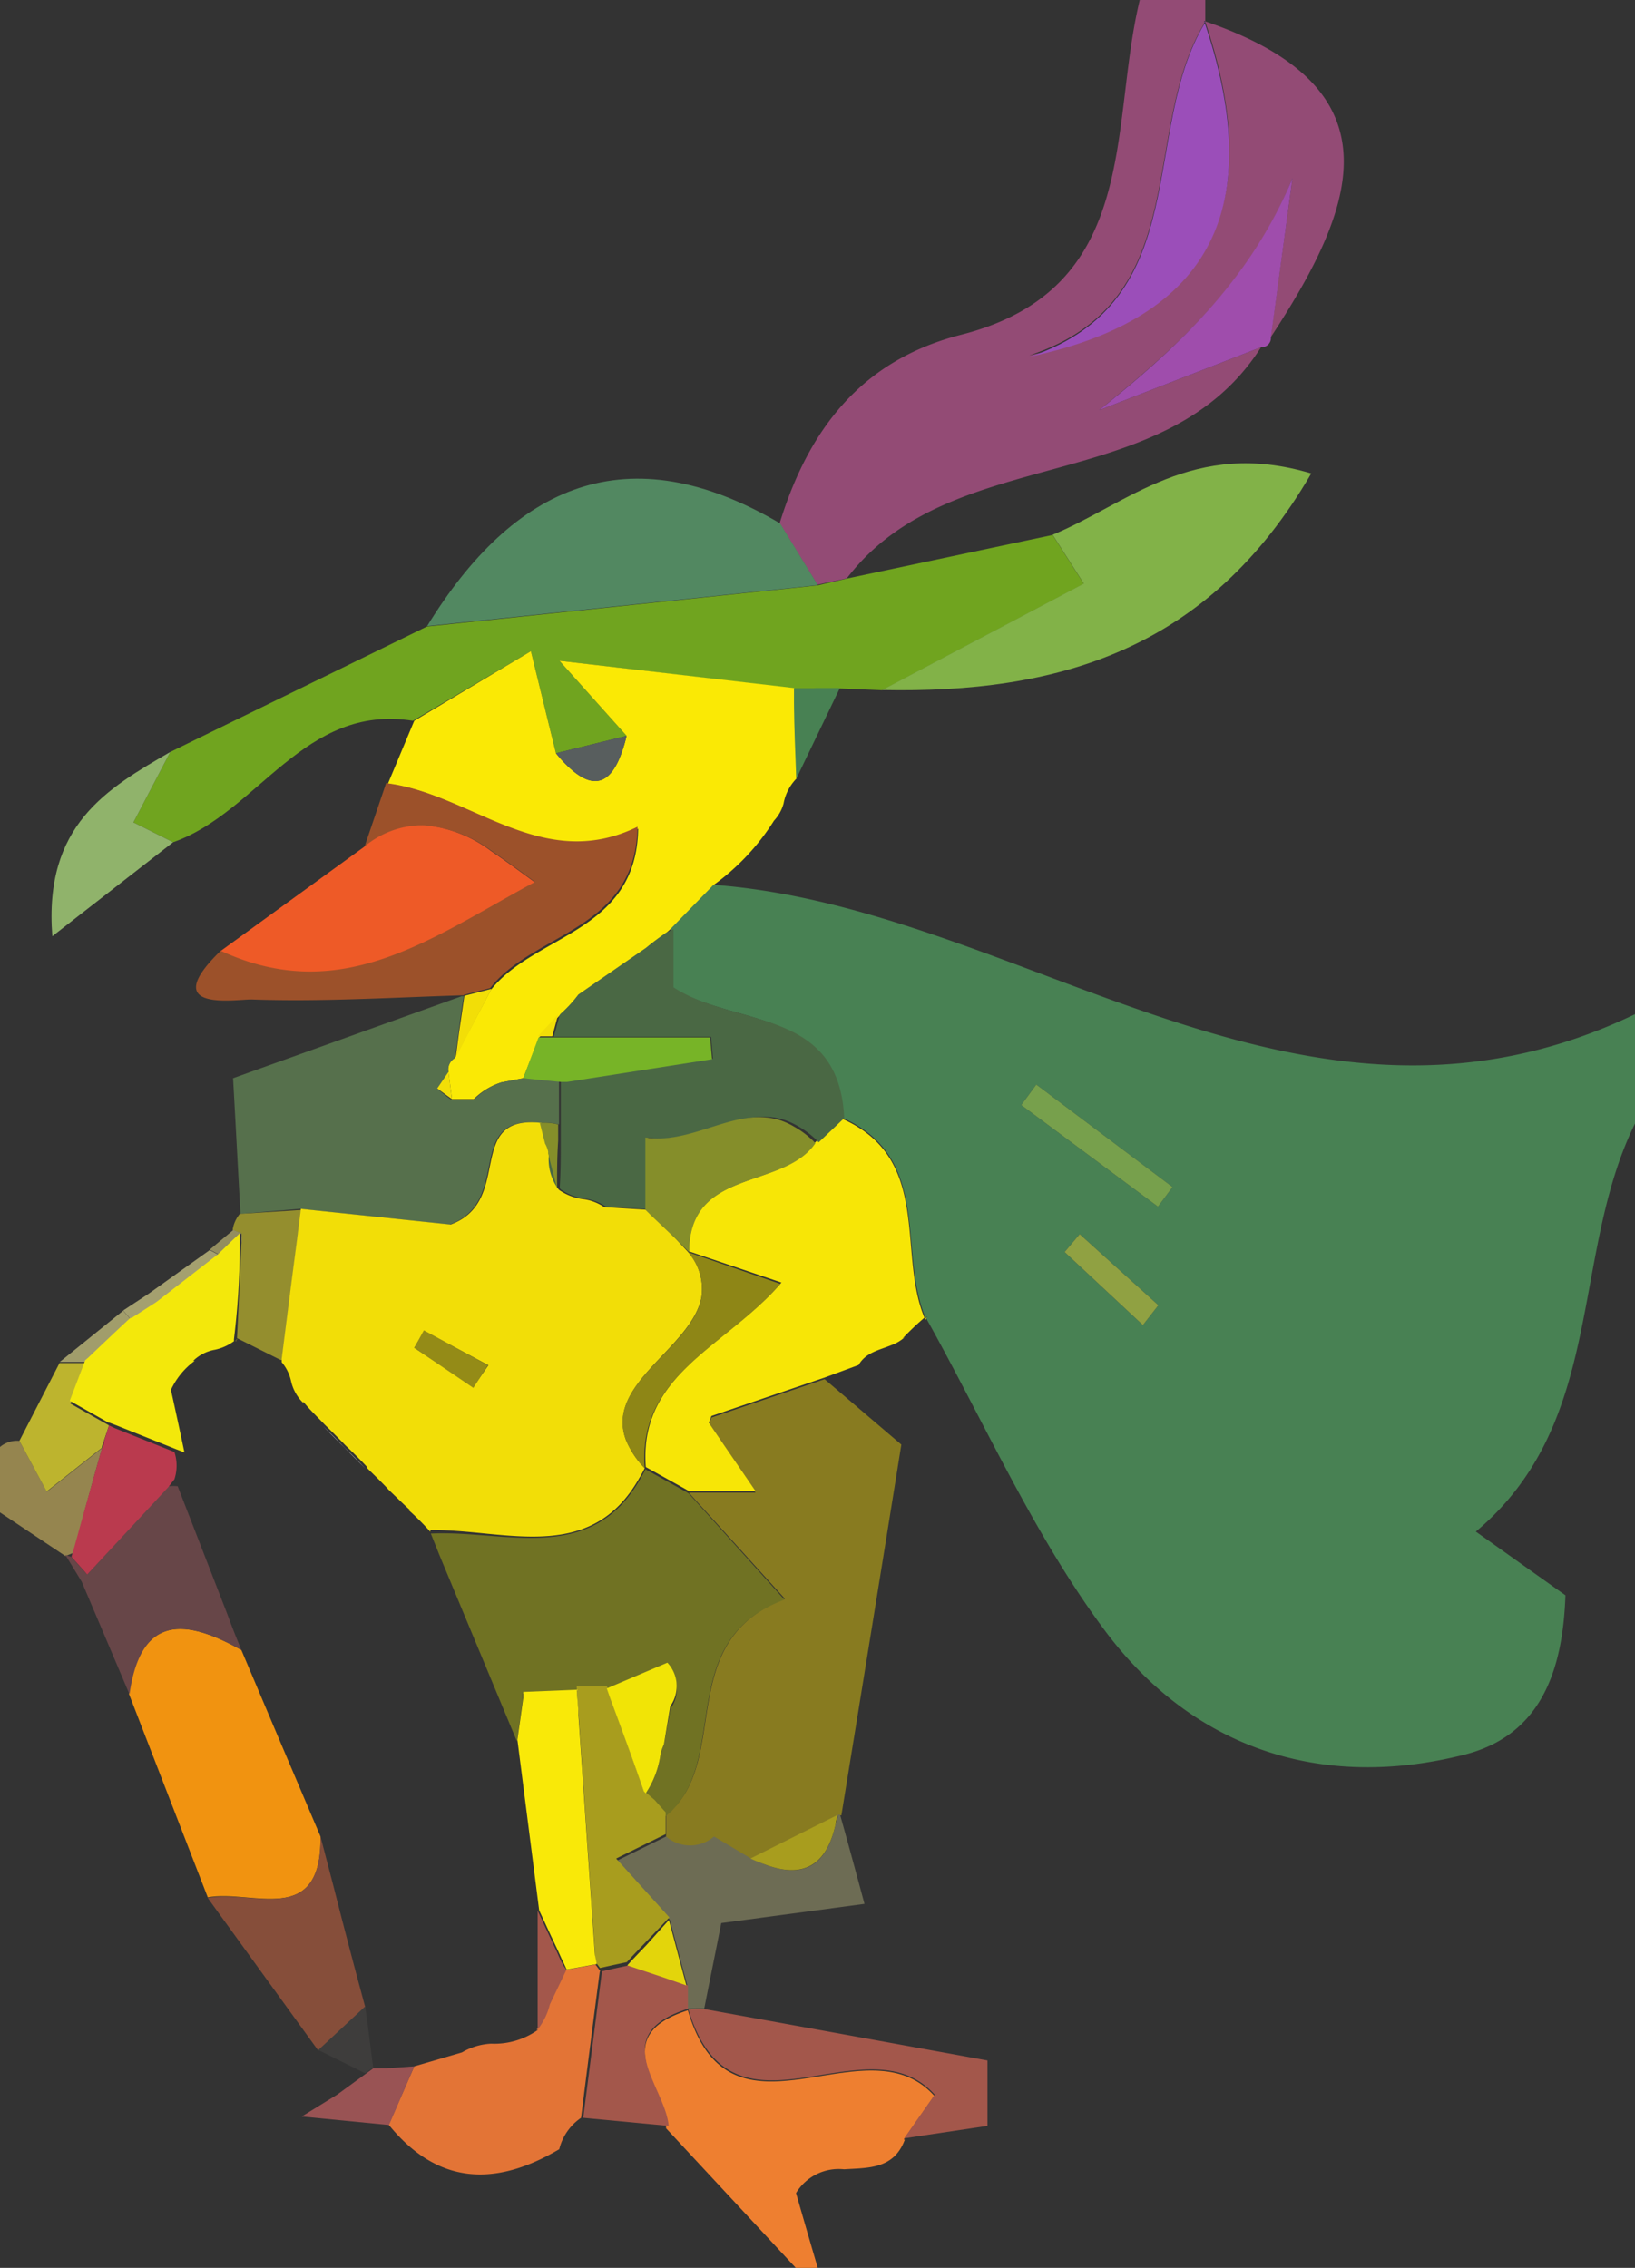 <svg xmlns="http://www.w3.org/2000/svg" viewBox="0 0 74.99 103.99"><rect x="0" y="0" width="74.99" height="103.99" fill="#333333" stroke="none"/><defs><style>.cls-1,.cls-21{fill:none;}.cls-2{fill:#488153;}.cls-3{fill:#934b75;}.cls-4{fill:#ee7f30;}.cls-5{fill:#95854f;}.cls-6{fill:#70a41f;}.cls-7{fill:#fae905;}.cls-8{fill:#56704c;}.cls-9{fill:#528861;}.cls-10{fill:#9c512a;}.cls-11{fill:#ee5a27;}.cls-12{fill:#90b36b;}.cls-13{fill:#bdb42e;}.cls-14{fill:#948e2e;}.cls-15{fill:#f2de07;}.cls-16{fill:#a19d6b;}.cls-17{fill:#938d5f;}.cls-18{fill:#a4a06f;}.cls-19{fill:#82b248;}.cls-20{fill:#9f4dac;}.cls-21{stroke:#9f4dac;stroke-linecap:round;stroke-linejoin:round;stroke-width:0;}.cls-22{fill:#887b20;}.cls-23{fill:#f7e606;}.cls-24{fill:#6d6c54;}.cls-25{fill:#a3574b;}.cls-26{fill:#4a6844;}.cls-27{fill:#77a04c;}.cls-28{fill:#90a142;}.cls-29{fill:#f19310;}.cls-30{fill:#e37436;}.cls-31{fill:#864e3a;}.cls-32{fill:#674648;}.cls-33{fill:#995354;}.cls-34{fill:#3e3d3c;}.cls-35{fill:#9b4eb9;}.cls-36{fill:#ba3a4e;}.cls-37{fill:#585e5e;}.cls-38{fill:#77b427;}.cls-39{fill:#858e2a;}.cls-40{fill:#f3e80b;}.cls-41{fill:#f9f8f6;}.cls-42{fill:#707223;}.cls-43{fill:#a89d1e;}.cls-44{fill:#8e8616;}.cls-45{fill:#e3d50b;}.cls-46{fill:#f9e908;}.cls-47{fill:#948b17;}.cls-48{fill:#f1e406;}</style></defs><g id="Layer_2" data-name="Layer 2"><g id="Layer_1-2" data-name="Layer 1"><path class="cls-1" d="M3.28,71.39a2.17,2.17,0,0,1,.07-.24L3,71.3l.31.09Z"/><path class="cls-1" d="M17.69,94.84,19,94.75h0l2.18-.67a2.9,2.9,0,0,1,1.34-.4A3.43,3.43,0,0,0,24.67,93l-.07,0h0c0-.64,0-1.28,0-1.92,0-1.18,0-2.36,0-3.53l-1-7.83h0l-3.55-8.53-.4-1v.08a12.64,12.64,0,0,0-1-1l.06,0c-.34-.35-.69-.7-1.05-1l.06.05c-.34-.36-.69-.7-1-1l.05,0-1-1,0,0-1-1,0,0c-.34-.36-.7-.69-1-1.07l0,0a2,2,0,0,1-.56-1,2,2,0,0,0-.43-.87v-.09h0v-.06l-.06,0-2-1h0l.05,0-.1.08,0,0v0a2.29,2.29,0,0,1-.87.39,1.9,1.9,0,0,0-1,.51h0l.07,0a3.44,3.44,0,0,0-1.09,1.46h0c.21,1,.41,1.91.62,2.87l-.39-.15a2,2,0,0,1,0,1.25l-.31.34a2,2,0,0,1,.43,0l2.31,5.95c.2.52.4,1,.61,1.56h0q1.8,4.26,3.63,8.55h0l.6,2.3Q16,89.27,16.75,92h0c0,.33.08.66.13,1s.17,1.38.24,1.86h0Z"/><polygon class="cls-1" points="10.05 57.53 10.05 57.53 10.05 57.53 10.05 57.53"/><path class="cls-1" d="M10.05,57.53l-.2.15,0,0Z"/><path class="cls-2" d="M75,51.5v-5c-15.4,7.39-28.07-4.89-42.31-5.93h0a.39.39,0,0,1-.1.08l.11-.08-1.95,2h0v2.66c2.86,1.87,7.6.91,7.83,6,4.22,1.82,2.58,6.13,3.87,9.2l.08-.07h0l-.06.12s0,0,0-.05h0a0,0,0,0,0,0,0h0l0,0c2.68,4.79,4.92,9.91,8.17,14.29,4,5.39,9.86,7.42,16.52,5.74,3.55-.9,4.52-3.9,4.64-7.31l-4.11-2.92C73.68,65.2,72,57.58,75,51.5ZM52.42,60.76l-3.59-3.35.69-.82,3.61,3.26Zm.69-5.43-6.27-4.66.69-.94,6.25,4.7Z"/><path class="cls-3" d="M38.84,26.52h0c4.8-6.3,14.57-3.64,19-10.6l-7.43,2.89c3.72-3,7-6,8.87-10.64l-1,7.3h0c3.83-5.86,6.1-11.38-3-14.49l0-1h-3c-1.42,5.83.08,13.26-8.2,15.37-4.59,1.17-7,4.36-8.32,8.64h0l1.73,2.82ZM55.22,1.1l0-.06a.19.19,0,0,0,0-.07l.05,0h0l0,0v0c2.62,7.8.9,13.4-8.07,15.33C54.8,13.82,52.25,6.05,55.22,1.1Z"/><path class="cls-4" d="M41.45,98.1h0l0,0,1.4-2c-3.18-3.53-9.34,2.79-11.3-3.92l0,0c-3.75,1.19-1,3.54-1,5.41L36.51,104h1c-.34-1.15-.67-2.29-1-3.44a2.29,2.29,0,0,1,2.2-1.09c1.11-.07,2.29,0,2.79-1.36Z"/><path class="cls-5" d="M4.68,66.4h0l-2.53,2L.89,66.07h0a1.21,1.21,0,0,0-.89.28v3l3,2,.38-.15C3.79,69.57,4.23,68,4.68,66.4Z"/><path class="cls-6" d="M24.35,29.86c.52,2.12.83,3.4,1.15,4.68h0l3.24-.8L25.66,30.3l10.76,1.27h2.13l1.91.08,9.25-4.88-1.43-2.24h0l-9.44,2h0l-1.33.31-.93.1-17,1.79h0L7.81,34.48,6.12,37.71l1.82.91h0c3.91-1.37,6-6.37,11-5.57h0Z"/><path class="cls-7" d="M36.61,35.65a.46.46,0,0,1-.07.07h0Z"/><path class="cls-7" d="M29.27,38c-.08,4.78-4.74,4.82-6.76,7.4h0L20.87,48.5h0a.61.61,0,0,0-.3.65h0c.05.42.11.84.16,1.25l1,0A3.11,3.11,0,0,1,23,49.63l1-.19.73-1.87h0l.93-1h0l.05-.06a6.13,6.13,0,0,0,.81-.88l3.1-2.14,0,0c.29-.24.6-.47.9-.68l.2-.18h0l1.95-2-.11.08a.39.39,0,0,0,.1-.08,10.57,10.57,0,0,0,2.84-3,1.87,1.87,0,0,0,.44-.79,2.2,2.2,0,0,1,.59-1.14c0-1.17-.07-2.34-.1-3.5,0-.22,0-.43,0-.65h0L25.66,30.3l3.08,3.44a6.82,6.82,0,0,1-.26.86c-.51,1.37-1.3,1.62-2.42.55a5.71,5.71,0,0,1-.56-.61h0c-.32-1.28-.63-2.56-1.15-4.68L19,33.05h0l-1.21,2.89C21.63,36.42,24.88,40.1,29.27,38Z"/><path class="cls-7" d="M25,47.52l-.33,0h.54v0Z"/><path class="cls-8" d="M13.76,55.43h0l6.87.72c2.93-1.08.59-5.06,4.17-4.66h0a2.66,2.66,0,0,1,.84.07c0-.65,0-1.3,0-2h0l-1.13-.11L24,49.44h0l-1,.19a3.11,3.11,0,0,0-1.28.81l-1,0-.21-.15L20.15,50l-.1-.07.05-.07.47-.69h0a.61.61,0,0,1,.3-.65h0c.07-.49.14-1,.2-1.47s.13-.91.2-1.37h-.1L10.69,49.44c.11,1.94.22,4.08.34,6.22l2.73-.23Z"/><path class="cls-9" d="M36.58,26.93l.93-.1L35.78,24h0c-7-4.12-12.21-1.77-16.19,4.71h0Z"/><path class="cls-10" d="M21.27,45.62h0l0,0,.74-.19.47-.12c2-2.58,6.68-2.62,6.76-7.4-4.39,2.15-7.64-1.53-11.53-2l-1,2.94h0a4.16,4.16,0,0,1,2.73-1A5.93,5.93,0,0,1,22.52,39c.64.43,1.3.92,2,1.43-4.73,2.5-8.85,5.71-14.38,3.15-3,2.9.75,2.22,1.43,2.25,3.19.11,6.4-.09,9.6-.19h.1Z"/><path class="cls-11" d="M24.52,40.45c-.7-.51-1.36-1-2-1.43a5.93,5.93,0,0,0-3.1-1.18,4.16,4.16,0,0,0-2.73,1L10.13,43.6h0C15.67,46.16,19.79,43,24.52,40.45Z"/><path class="cls-12" d="M7.81,34.48C4.92,36.16,2,37.82,2.4,42.93l5.54-4.31-1.82-.91Z"/><path class="cls-13" d="M2.14,68.39l2.53-2h0c0-.09.05-.18.08-.28L5,65.36H5l-1.77-1,.71-1.86H2.73L.89,66.07h0Z"/><path class="cls-14" d="M10.79,61.49l.1-.08-.05,0,0,.09Z"/><path class="cls-14" d="M11.07,56.55a1.37,1.37,0,0,1,0,.51c-.06,1.43-.13,2.86-.2,4.3h0l2,1,.06,0c.23-1.81.46-3.63.7-5.44l.18-1.44h0L11,55.66a1.47,1.47,0,0,0-.33.74h0Z"/><path class="cls-15" d="M22.51,45.35l-.47.12-.74.19,0,0h0v0c-.07.46-.13.92-.2,1.37s-.13,1-.2,1.47h0l1.64-3.15Z"/><path class="cls-16" d="M3.94,62.46h0l.14-.12c.64-.61,1.28-1.22,1.93-1.82l-.36-.42L2.74,62.45h1.2Z"/><path class="cls-17" d="M10.05,57.53l.66-.64.36-.34,0,.51a1.37,1.37,0,0,0,0-.51l-.37-.15h0l-1.08.9.43.23Z"/><path class="cls-18" d="M6.07,60.48l1.12-.72.08-.06,2.58-2,.2-.15h0l-.43-.23-2.8,2h0l-1.17.77.36.42Z"/><path class="cls-19" d="M40.46,31.64c8,.16,14.95-1.78,19.68-9.93-5.41-1.62-8.42,1.39-11.86,2.81l1.43,2.24Z"/><path class="cls-20" d="M59.28,8.17c-1.9,4.59-5.15,7.68-8.87,10.64l7.43-2.89a.42.42,0,0,0,.45-.45h0ZM58,11.7c-.05.13-.11.27-.16.41C57.91,12,58,11.83,58,11.7Z"/><path class="cls-21" d="M57.86,12.11c0-.14.11-.28.16-.41"/><path class="cls-2" d="M37.37,31.56h-.95c0,.22,0,.43,0,.65,0,1.16.06,2.33.1,3.5h0l2-4.16H37.37Z"/><polygon class="cls-22" points="30.55 84.25 30.55 84.25 30.55 84.25 30.55 84.25"/><path class="cls-22" d="M32.51,65.31c.82,1.21,1.41,2.06,2.14,3.13H31.59L36,73.31c-5.17,2-2.38,7.43-5.45,9.93,0,.33,0,.65,0,1v0a1.68,1.68,0,0,0,2.2,0l1.68,1h0l4-2,.16,0h0c.94-5.78,1.88-11.56,2.75-17l-3.52-3L32.63,65Z"/><path class="cls-23" d="M42.45,60.52l.06-.12h0l-.08.07h0S42.44,60.5,42.45,60.52Z"/><path class="cls-23" d="M38.56,51.27l-.61.58-.56.53h0c-1.48,2.21-5.79,1.15-5.79,5l4.24,1.43c-2.5,2.9-6.55,4.16-6.22,8.46l1.8,1,.17.1h3.06c-.73-1.07-1.32-1.92-2.14-3.13l.12-.31,5.18-1.76,1.57-.58c.33-.58.95-.68,1.5-.91a1.86,1.86,0,0,0,.62-.37h0l-.1.06h0a12.91,12.91,0,0,1,1-.95,0,0,0,0,1,0,0C41.14,57.4,42.78,53.09,38.56,51.27Z"/><path class="cls-24" d="M38.42,83.22c0,.15-.06.26-.09.4-.42,2-1.54,2.52-3.25,1.87a7.08,7.08,0,0,1-.65-.28h0l-1.68-1a1.68,1.68,0,0,1-2.2,0v0h0l-.14.07-2.13,1.05,2.44,2.7h0c.27,1,.53,2,.8,3h0l0,.86v.21h0l0,0c.07,0,.13,0,.2,0a2.82,2.82,0,0,1,.58,0c.27-1.37.55-2.74.78-3.92l6.57-.88c-.45-1.67-.78-2.88-1.12-4.09h0Z"/><path class="cls-25" d="M31.57,92.13c2,6.71,8.12.39,11.3,3.92l-1.4,2,0,0h0l3.82-.57v-3l-13-2.36a2.82,2.82,0,0,0-.58,0C31.7,92.14,31.64,92.12,31.57,92.13Z"/><path class="cls-26" d="M25.57,54.5l-.41-1.61A2.31,2.31,0,0,0,25.57,54.5Z"/><path class="cls-26" d="M25.24,47.57h.12l-.12,0Z"/><path class="cls-26" d="M30.53,42.78c-.3.21-.61.44-.9.68l0,0-3.1,2.14a6.13,6.13,0,0,1-.81.88l-.05.06-.27,1h7.21l.09,1-6.69,1-.29,0h0c0,.65,0,1.3,0,2h0c0,.25,0,.5,0,.75,0,.73,0,1.46-.05,2.19l.05.06a2.48,2.48,0,0,0,1.07.42,2.21,2.21,0,0,1,1,.37l1.94.12h0V52.16c2.39.37,4.57-1.83,6.82-.55a4.09,4.09,0,0,1,1,.77h0l.56-.53.61-.58c-.23-5.1-5-4.14-7.83-6V42.6h0Z"/><path class="cls-27" d="M46.84,50.67l6.27,4.66.67-.9-6.25-4.7Z"/><path class="cls-28" d="M48.83,57.41l3.59,3.35.71-.91-3.61-3.26Z"/><path class="cls-29" d="M14.7,84.21q-1.83-4.29-3.63-8.55c-2.54-1.43-4.61-1.65-5.16,2h0Q7.73,82.35,9.53,87C11.55,86.62,14.76,88.42,14.7,84.21Z"/><path class="cls-30" d="M27.54,90.39h0l-.23-.31h0l-1.38.25h0l-.76,1.59a3,3,0,0,1-.56,1.15h0l.07,0a3.43,3.43,0,0,1-2.15.64,2.9,2.9,0,0,0-1.34.4L19,94.75l-1.17,2.68h0c2.26,2.78,4.91,2.84,7.82,1.12a2.45,2.45,0,0,1,1-1.44q.42-3.36.86-6.72Z"/><path class="cls-31" d="M15.3,86.51l-.6-2.3h0c.06,4.21-3.15,2.41-5.17,2.82l5.07,7h0l2.15-2Q16,89.27,15.3,86.51Z"/><path class="cls-32" d="M11.07,75.66h0c-.21-.52-.41-1-.61-1.56L8.15,68.15a2,2,0,0,0-.43,0L4,72.2l-.12-.13-.61-.68L3,71.3l.75,1.23,2.19,5.16h0C6.46,74,8.53,74.23,11.07,75.66Z"/><path class="cls-25" d="M31.55,92.11h0V91.9l0-.86h0l-1-.35-1.71-.57-.65.14-.58.13h0q-.43,3.36-.86,6.72v0h0l3.92.37C30.51,95.65,27.8,93.3,31.55,92.11Z"/><path class="cls-33" d="M19,94.75h0l-1.31.09-.57,0h0l-1.66,1.21h0l-1.62,1,4,.39h0Z"/><path class="cls-34" d="M16.75,92h0l-2.15,2h0l2.15,1.07s.32-.24.37-.26c-.07-.48-.18-1.38-.24-1.86S16.79,92.34,16.75,92Z"/><path class="cls-35" d="M55.28,1h0l-.05,0a.19.19,0,0,1,0,.07l0,0Z"/><path class="cls-35" d="M55.26,1.06V1l0,.06c-3,4.95-.42,12.72-8,15.29C56.16,14.46,57.88,8.86,55.26,1.06Z"/><path class="cls-36" d="M5,65.36l-.24.76c0,.1,0,.19-.08.28h0c-.45,1.58-.89,3.17-1.33,4.75a2.17,2.17,0,0,0-.07.24h0l.61.68L4,72.2l3.71-4L8,67.83a2,2,0,0,0,0-1.25l-2.75-1.1Z"/><path class="cls-37" d="M25.5,34.54a5.71,5.71,0,0,0,.56.61c1.12,1.07,1.91.82,2.42-.55a6.82,6.82,0,0,0,.26-.86l-3.24.8Z"/><path class="cls-38" d="M32.66,48.57l-.09-1H24.7L24,49.44h0l.59.06,1.13.11h0l.29,0Z"/><path class="cls-15" d="M20.57,49.15l-.47.69-.05.07.1.07.37.27.21.15c-.05-.41-.11-.83-.16-1.25Z"/><path class="cls-15" d="M25,47.52l.21,0,.12,0,.27-1h0l-.93,1h0Z"/><path class="cls-15" d="M29.33,67.76a4.56,4.56,0,0,0,.24-.44,4.14,4.14,0,0,1-.85-1.27c-1-2.61,3-4.23,3.45-6.56a2.57,2.57,0,0,0-.61-2.08h0L31,56.81l-1.1-1.09-.25-.25h0l-1.94-.12a2.21,2.21,0,0,0-1-.37,2.48,2.48,0,0,1-1.07-.42l-.05-.06a2.31,2.31,0,0,1-.41-1.61l0-.09c0-.12-.07-.24-.1-.36l-.24-.95c-3.58-.4-1.24,3.58-4.17,4.66l-6.87-.72h0l-.18,1.44c-.24,1.81-.47,3.63-.7,5.44v.06h0v.09a2,2,0,0,1,.43.87,2,2,0,0,0,.56,1l0-.06h0c.3.38.66.71,1,1.07l-.05-.05h0c.35.34.69.68,1,1l0,0h0c.36.34.7.68,1,1l-.05,0c.35.34.7.68,1,1l-.06-.05c.36.34.71.69,1.05,1l-.06,0a12.64,12.64,0,0,1,1,1v-.08C23.12,70.11,27.08,71.77,29.33,67.76ZM19,61.8l.46-.77,2.94,1.57-.69,1Z"/><path class="cls-39" d="M25.14,52.8l0,.09.41,1.61c0-.73,0-1.46.05-2.19,0-.25,0-.5,0-.75h0a2.66,2.66,0,0,0-.84-.07h0l.24.95C25.07,52.56,25.11,52.68,25.14,52.8Z"/><path class="cls-40" d="M11,57.06l0-.51-.36.34-.66.64h0l-.16.12,0,0-2.58,2-.08.06-1.12.72-.06,0c-.65.6-1.29,1.21-1.93,1.82l-.14.12h0l-.71,1.86,1.77,1H5l.32.12,2.75,1.1.39.15c-.21-1-.41-1.92-.62-2.87h0A3.44,3.44,0,0,1,8.93,62.4l-.07,0h0a1.9,1.9,0,0,1,1-.51,2.29,2.29,0,0,0,.87-.39l0,0,0,0,0-.09h0C10.91,59.92,11,58.49,11,57.06Z"/><polygon class="cls-41" points="24.6 93.06 24.6 93.06 24.6 93.06 24.6 93.06"/><path class="cls-41" d="M15.76,66.34l1,1c-.34-.36-.68-.7-1-1Z"/><path class="cls-41" d="M14.77,65.35h0l.05.05,0,0,1,1c-.33-.35-.67-.69-1-1Z"/><path class="cls-41" d="M13.82,64.32l0,.06,0,0Z"/><polygon class="cls-41" points="12.87 62.37 12.87 62.37 12.87 62.37 12.87 62.37"/><polygon class="cls-41" points="10.84 61.36 10.84 61.36 10.84 61.36 10.84 61.36"/><path class="cls-41" d="M10.77,61.54l0,0,0,0Z"/><path class="cls-42" d="M29.61,67.36s0,0,0,0a4.56,4.56,0,0,1-.24.44c-2.25,4-6.21,2.35-9.61,2.52l.4,1,3.55,8.53h0c.09-.62.18-1.25.27-1.91l0-.28,2.47-.13,1.39,0h0l2.78-1.18h0a1.58,1.58,0,0,1,.13,2L30.45,80a2.86,2.86,0,0,0-.15.41,4.28,4.28,0,0,1-.68,1.83l-.09-.09.5.57c.17.19.33.38.5.56,3.07-2.5.28-8,5.45-9.93l-4.39-4.87h0l-.17-.1-1.8-1v0Z"/><path class="cls-43" d="M29.53,82.11l-.35-1c-.35-1-.71-2-1.06-3-.1-.26-.19-.52-.28-.78l-1.39,0c0,.4.05.79.08,1.18.25,3.68.5,7.35.76,11l0,.42h0l.23.31h0l.58-.13.65-.14c.13-.15.27-.29.41-.44l.47-.49,1.07-1.12h0l-2.44-2.7,2.13-1.05.14-.07h0v0c0-.32,0-.64,0-1-.17-.18-.33-.37-.5-.56Z"/><path class="cls-43" d="M35.08,85.49c1.71.65,2.83.1,3.25-1.87,0-.14.07-.25.09-.4l-4,2h0A7.08,7.08,0,0,0,35.08,85.49Z"/><path class="cls-39" d="M29.6,52.16v3.31l.25.25L31,56.81l.61.61h0c0-3.9,4.31-2.84,5.79-5h0a4.09,4.09,0,0,0-1-.77C34.17,50.33,32,52.53,29.6,52.16Z"/><path class="cls-44" d="M31.56,57.42h0a2.57,2.57,0,0,1,.61,2.08c-.43,2.33-4.48,3.95-3.45,6.56a4.14,4.14,0,0,0,.85,1.27s0,0,0,0v0c-.33-4.3,3.72-5.56,6.22-8.46L31.6,57.43h0Z"/><path class="cls-45" d="M29.65,89.19l-.47.49c-.14.15-.28.29-.41.44l1.71.57,1,.35h0c-.27-1-.53-2-.8-3h0Z"/><path class="cls-46" d="M27.29,89.66c-.26-3.68-.51-7.35-.76-11,0-.39-.06-.78-.08-1.18L24,77.58l0,.28c-.09.66-.18,1.29-.27,1.91h0l1,7.83c.07.16.15.31.22.47.21.46.42.91.64,1.37l.17.38c.08.16.16.33.23.49h0l1.38-.25h0Z"/><path class="cls-25" d="M25.69,89.83l-.17-.38c-.22-.46-.43-.91-.64-1.37-.07-.16-.15-.31-.22-.47,0,1.17,0,2.35,0,3.53,0,.64,0,1.28,0,1.92h0a3,3,0,0,0,.56-1.15l.76-1.59h0C25.85,90.16,25.77,90,25.69,89.83Z"/><path class="cls-47" d="M22.38,62.6,19.44,61,19,61.8l2.71,1.84Z"/><path class="cls-48" d="M29.18,81.14l.35,1,.09.09a4.28,4.28,0,0,0,.68-1.83,2.86,2.86,0,0,1,.15-.41l.29-1.75a1.58,1.58,0,0,0-.13-2h0l-2.78,1.18h0c.09.26.18.52.28.78C28.47,79.17,28.83,80.15,29.18,81.14Z"/></g></g></svg>